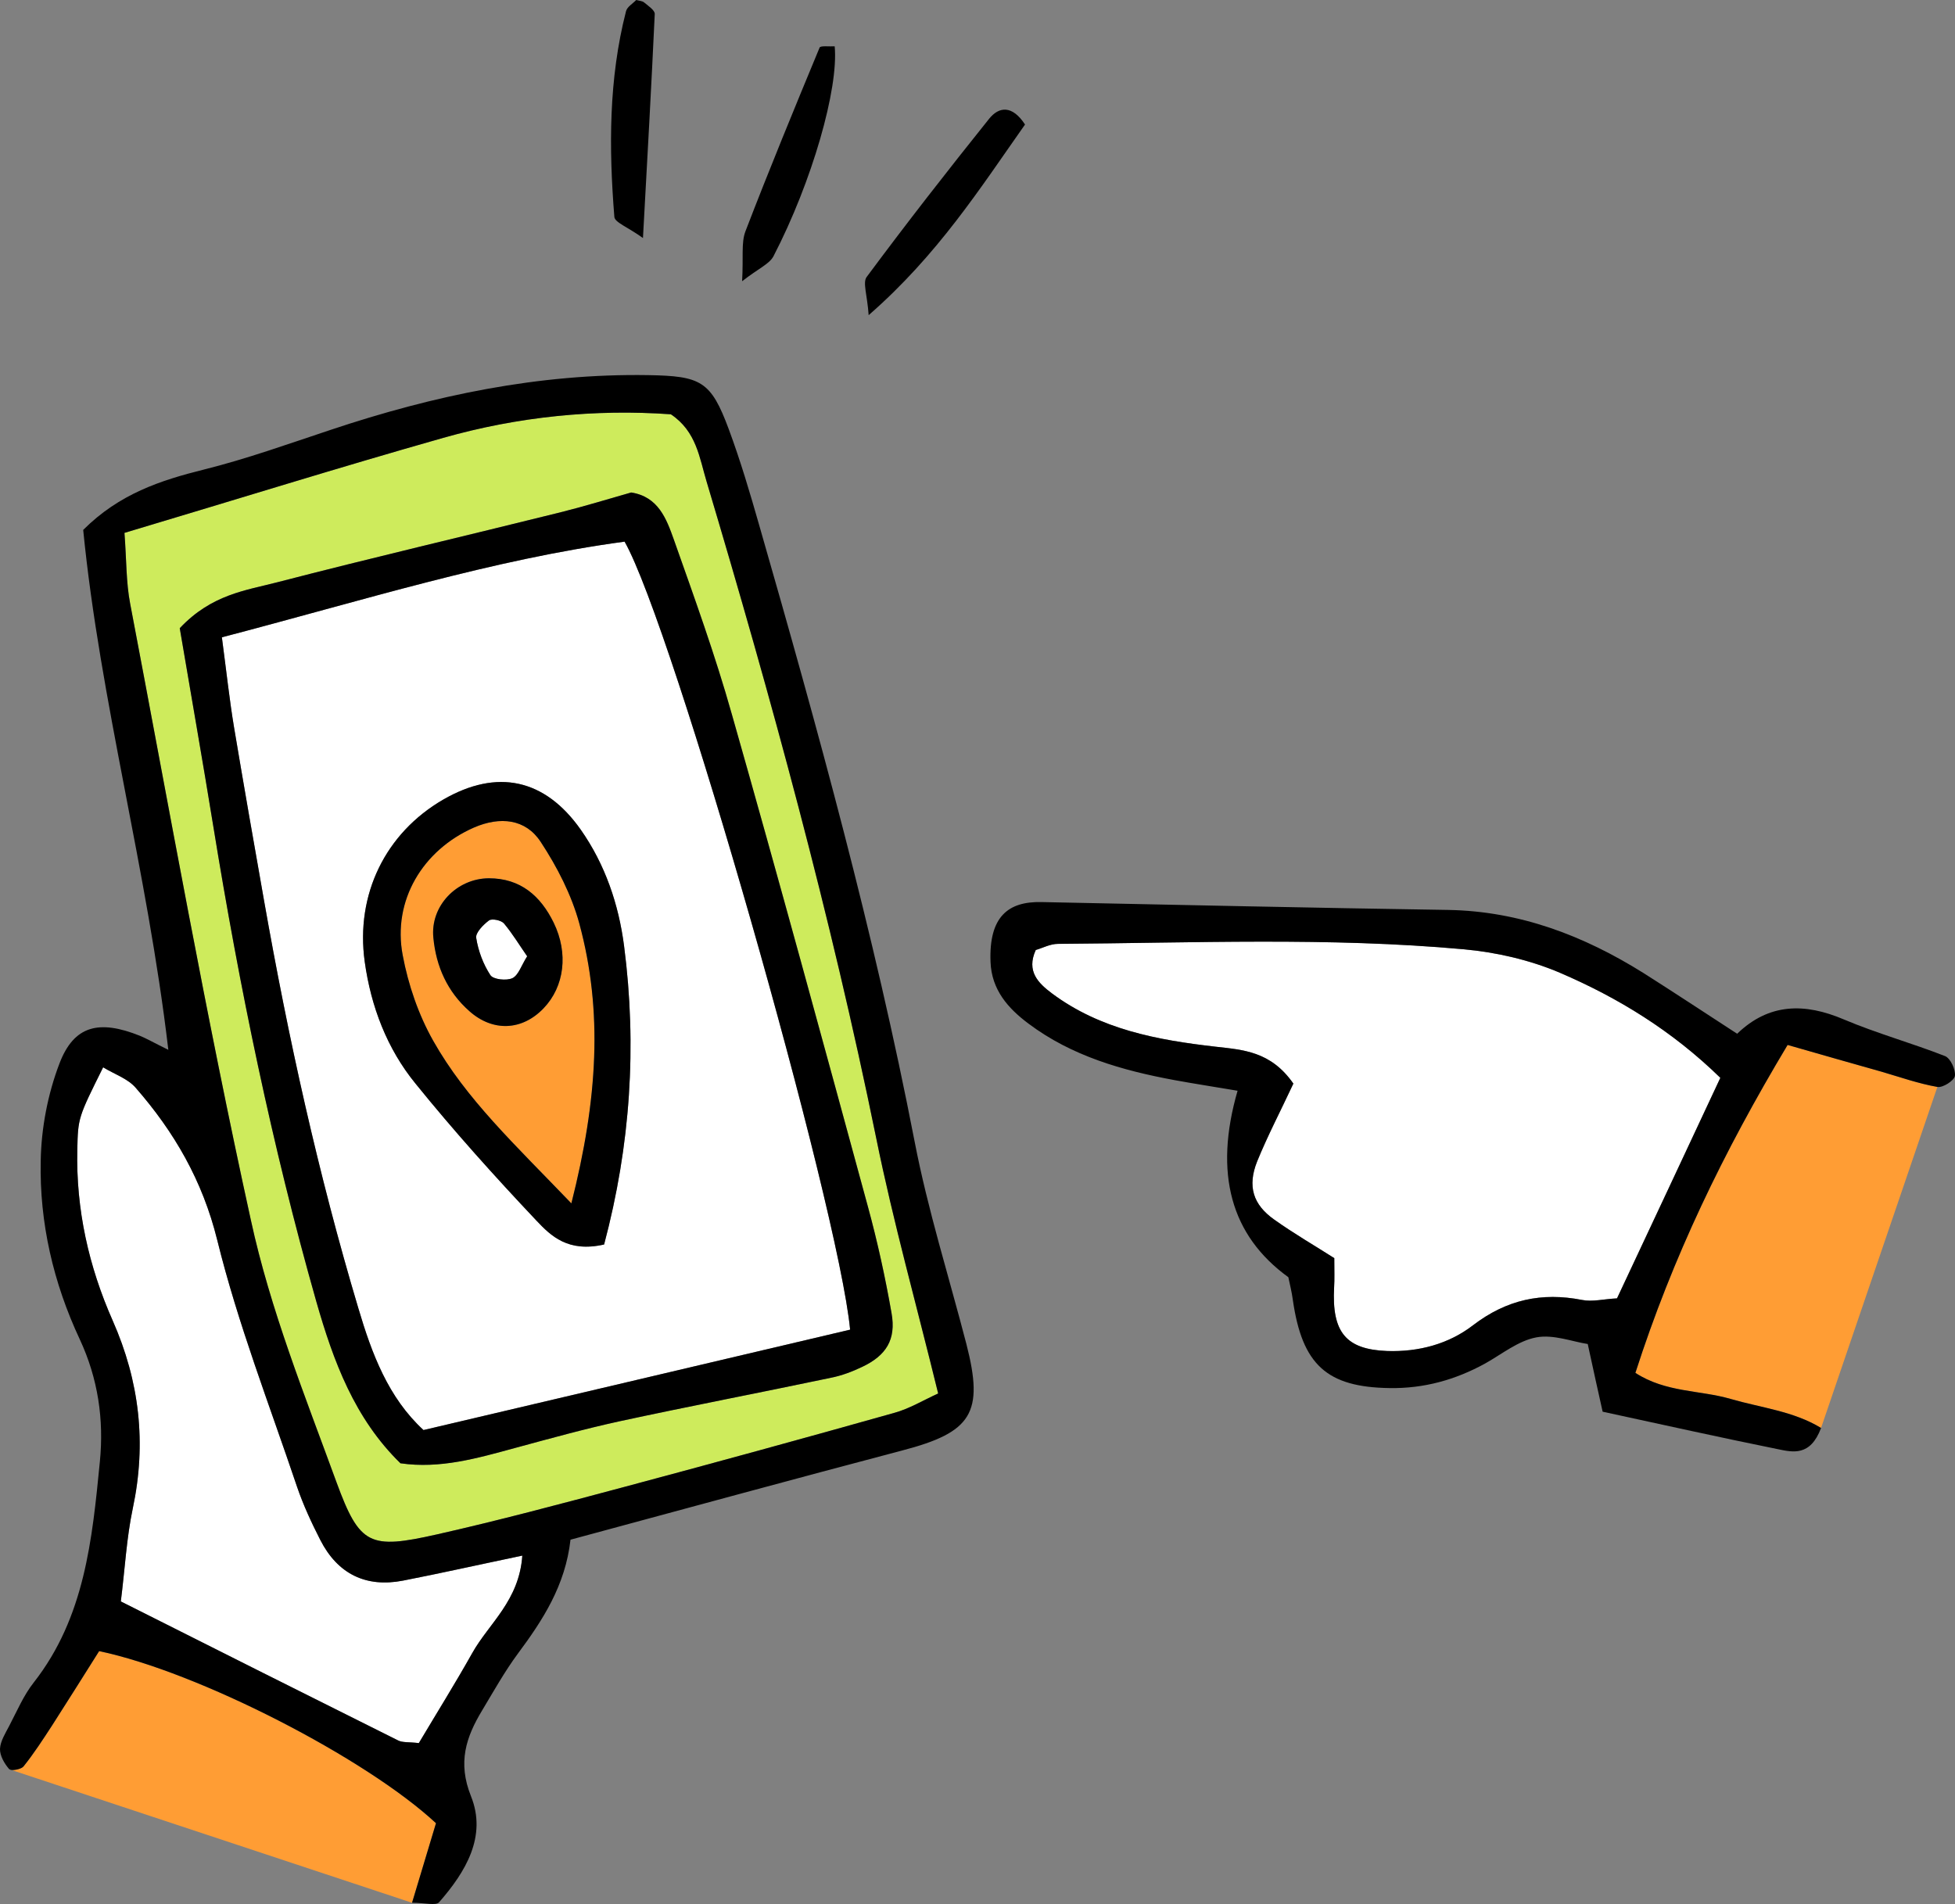 <svg width="77" height="75" viewBox="0 0 77 75" fill="none" xmlns="http://www.w3.org/2000/svg">
<rect x="0" y="0" width="77" height="75" fill="#808080" stroke="none"/>
<g clip-path="url(#clip0_1_1088)">
<path d="M17.172 71.815C16.885 72.766 16.584 73.772 16.229 74.95L0.457 69.721C0.601 69.728 0.853 69.673 0.929 69.576C1.338 69.067 1.693 68.515 2.048 67.971C2.69 66.972 3.318 65.967 3.905 65.037C7.811 65.856 14.406 69.246 17.172 71.815Z" fill="#FF9D34"/>
<path d="M76.306 42.813L71.725 56.246C70.639 55.585 69.369 55.454 68.16 55.103C66.959 54.752 65.607 54.855 64.412 54.077C65.88 49.516 67.867 45.397 70.407 41.16C71.82 41.567 72.96 41.89 74.107 42.214C74.838 42.428 75.562 42.683 76.306 42.813Z" fill="#FF9D34"/>
<path d="M36.951 54.889C36.371 55.151 35.818 55.489 35.217 55.654C31.646 56.66 28.075 57.638 24.491 58.596C22.067 59.243 19.643 59.891 17.199 60.442C14.563 61.034 14.167 60.876 13.252 58.382C12.01 54.979 10.644 51.583 9.88 48.056C8.111 40.01 6.671 31.881 5.128 23.787C4.964 22.939 4.984 22.065 4.902 20.99C9.306 19.674 13.368 18.407 17.451 17.249C20.408 16.409 23.439 16.106 26.423 16.319C27.433 16.994 27.55 18.042 27.829 18.965C30.376 27.493 32.725 36.076 34.507 44.811C35.183 48.145 36.105 51.425 36.951 54.889ZM33.954 53.842C34.903 53.395 35.299 52.768 35.115 51.728C34.869 50.322 34.562 48.917 34.186 47.539C32.425 41.071 30.663 34.595 28.826 28.14C28.171 25.812 27.345 23.532 26.539 21.252C26.252 20.446 25.931 19.564 24.86 19.399C23.938 19.66 23.002 19.95 22.06 20.184C18.346 21.107 14.625 21.975 10.931 22.933C9.688 23.256 8.337 23.408 7.08 24.744C7.524 27.369 7.982 29.966 8.405 32.57C9.429 38.873 10.713 45.128 12.46 51.273C13.13 53.615 13.963 55.875 15.772 57.638C17.335 57.865 18.803 57.438 20.271 57.039C21.644 56.667 23.009 56.288 24.395 55.985C27.167 55.386 29.946 54.855 32.725 54.27C33.148 54.187 33.565 54.028 33.954 53.842Z" fill="#CEEB5C"/>
<path d="M24.6 21.334C26.491 24.641 33.019 47.498 33.483 52.375C27.939 53.684 22.354 54.993 16.68 56.329C15.294 55.055 14.645 53.326 14.113 51.528C12.536 46.251 11.354 40.885 10.399 35.47C9.996 33.197 9.6 30.924 9.217 28.643C9.04 27.576 8.924 26.501 8.739 25.103C14.331 23.642 19.397 22.037 24.6 21.334ZM23.794 49.02C24.832 45.114 25.092 41.209 24.58 37.261C24.368 35.622 23.835 34.051 22.873 32.68C21.459 30.676 19.582 30.269 17.458 31.495C15.185 32.811 13.997 35.229 14.365 37.881C14.611 39.652 15.246 41.312 16.366 42.683C17.875 44.55 19.486 46.341 21.132 48.083C21.698 48.683 22.374 49.344 23.794 49.02Z" fill="white"/>
<path d="M20.763 37.667C20.531 38.033 20.422 38.411 20.183 38.529C19.95 38.639 19.431 38.584 19.315 38.411C19.035 37.984 18.837 37.461 18.756 36.944C18.721 36.744 19.035 36.421 19.261 36.255C19.377 36.173 19.739 36.248 19.848 36.372C20.183 36.772 20.456 37.227 20.763 37.667Z" fill="white"/>
<path d="M22.818 36.38C23.753 39.838 23.542 43.303 22.504 47.401C20.271 45.073 18.36 43.296 17.062 40.995C16.482 39.969 16.079 38.791 15.861 37.626C15.451 35.47 16.653 33.479 18.667 32.598C19.698 32.15 20.701 32.253 21.296 33.163C21.944 34.148 22.511 35.25 22.818 36.38ZM21.412 39.714C22.231 38.859 22.395 37.551 21.808 36.345C21.289 35.284 20.497 34.595 19.254 34.595C17.984 34.602 16.939 35.691 17.069 36.944C17.178 38.074 17.622 39.066 18.489 39.831C19.411 40.651 20.565 40.602 21.412 39.714Z" fill="#FF9D34"/>
<path d="M20.572 61.275C20.449 63.053 19.254 63.948 18.605 65.106C17.916 66.332 17.172 67.523 16.496 68.66C16.1 68.612 15.861 68.646 15.683 68.557C12.174 66.807 8.671 65.05 4.759 63.08C4.923 61.778 4.984 60.58 5.23 59.415C5.776 56.846 5.496 54.414 4.438 52.017C3.496 49.888 2.991 47.642 3.045 45.287C3.072 44.026 3.079 44.019 4.062 42.042C4.506 42.311 5.025 42.483 5.339 42.841C6.862 44.584 7.975 46.499 8.555 48.841C9.368 52.141 10.61 55.33 11.696 58.554C11.942 59.278 12.269 59.98 12.617 60.662C13.3 61.999 14.413 62.543 15.874 62.26C17.356 61.971 18.824 61.641 20.572 61.275Z" fill="white"/>
<path d="M67.758 42.455C66.385 45.39 65.047 48.249 63.688 51.142C63.156 51.169 62.712 51.286 62.309 51.204C60.725 50.894 59.339 51.19 58.015 52.203C57.059 52.94 55.877 53.257 54.635 53.215C53.017 53.153 52.45 52.485 52.546 50.708C52.566 50.384 52.552 50.067 52.552 49.557C51.808 49.082 50.975 48.6 50.19 48.042C49.35 47.45 49.125 46.726 49.514 45.748C49.924 44.742 50.429 43.778 50.941 42.682C50.053 41.408 48.961 41.353 47.876 41.229C45.588 40.967 43.342 40.554 41.43 39.128C40.898 38.728 40.413 38.26 40.795 37.419C41.062 37.344 41.362 37.178 41.669 37.178C47.002 37.144 52.334 36.91 57.653 37.392C58.936 37.509 60.254 37.812 61.435 38.315C63.729 39.3 65.859 40.602 67.758 42.455Z" fill="white"/>
<path d="M76.613 41.601C76.825 41.691 77.03 42.139 76.996 42.38C76.968 42.566 76.517 42.855 76.306 42.814C75.562 42.683 74.838 42.428 74.107 42.214C72.96 41.891 71.82 41.567 70.407 41.16C67.867 45.397 65.88 49.516 64.412 54.077C65.607 54.855 66.959 54.752 68.16 55.103C69.369 55.454 70.639 55.585 71.725 56.247C71.301 57.376 70.612 57.204 70.011 57.08C67.771 56.626 65.539 56.13 63.122 55.606C62.951 54.841 62.767 54.015 62.535 52.94C61.934 52.85 61.189 52.554 60.514 52.678C59.803 52.809 59.162 53.333 58.499 53.705C57.325 54.352 56.082 54.697 54.737 54.676C52.259 54.642 51.289 53.76 50.921 51.211C50.88 50.894 50.798 50.577 50.743 50.309C48.472 48.664 47.805 46.217 48.743 42.965C47.903 42.82 47.077 42.696 46.257 42.545C44.209 42.166 42.215 41.601 40.508 40.32C39.696 39.714 39.054 38.983 39.013 37.888C38.945 36.097 39.717 35.505 41.014 35.532C46.353 35.642 51.699 35.76 57.038 35.842C59.858 35.89 62.377 36.855 64.733 38.329C65.928 39.087 67.116 39.872 68.42 40.719C69.676 39.507 71.083 39.5 72.619 40.154C73.923 40.706 75.295 41.084 76.613 41.601ZM63.688 51.142C65.047 48.249 66.385 45.39 67.758 42.455C65.86 40.602 63.729 39.3 61.435 38.315C60.254 37.812 58.936 37.509 57.653 37.392C52.334 36.91 47.002 37.144 41.669 37.179C41.362 37.179 41.062 37.344 40.795 37.42C40.413 38.26 40.898 38.728 41.43 39.128C43.342 40.554 45.588 40.967 47.876 41.229C48.961 41.353 50.053 41.408 50.941 42.683C50.429 43.778 49.924 44.742 49.514 45.748C49.125 46.726 49.35 47.45 50.19 48.042C50.975 48.6 51.808 49.082 52.553 49.558C52.553 50.067 52.566 50.384 52.546 50.708C52.45 52.485 53.017 53.154 54.635 53.216C55.877 53.257 57.059 52.94 58.015 52.203C59.339 51.19 60.725 50.894 62.309 51.204C62.712 51.287 63.156 51.17 63.688 51.142Z" fill="black"/>
<path d="M38.959 4.677C39.348 4.195 39.867 4.133 40.372 4.905C38.61 7.405 36.938 10.037 34.213 12.414C34.159 11.614 33.968 11.125 34.138 10.905C35.702 8.797 37.32 6.723 38.959 4.677Z" fill="black"/>
<path d="M38.064 52.947C38.761 55.661 38.276 56.419 35.531 57.135C31.216 58.272 26.908 59.45 22.47 60.648C22.265 62.46 21.377 63.817 20.394 65.14C19.875 65.843 19.445 66.614 18.994 67.365C18.353 68.426 18.018 69.425 18.551 70.754C19.186 72.332 18.339 73.737 17.294 74.929C17.172 75.073 16.735 74.949 16.229 74.949C16.584 73.771 16.885 72.766 17.172 71.815C14.406 69.246 7.811 65.856 3.905 65.037C3.318 65.966 2.69 66.972 2.048 67.971C1.693 68.515 1.338 69.066 0.929 69.576C0.853 69.673 0.601 69.728 0.457 69.721L0.362 69.686C0.171 69.466 -0.007 69.156 -7.60905e-06 68.887C0.014 68.584 0.212 68.274 0.362 67.985C0.669 67.399 0.929 66.779 1.331 66.27C3.339 63.707 3.632 60.635 3.933 57.576C4.097 55.923 3.864 54.304 3.141 52.754C2.103 50.536 1.55 48.166 1.604 45.721C1.625 44.432 1.884 43.089 2.342 41.89C2.915 40.389 3.905 40.154 5.517 40.802C5.797 40.919 6.056 41.071 6.63 41.353C5.797 34.258 3.94 27.596 3.277 20.873C4.697 19.454 6.316 18.923 8.029 18.496C9.716 18.076 11.361 17.484 13.02 16.933C17.083 15.575 21.22 14.707 25.529 14.776C27.611 14.811 28 15.011 28.703 16.905C29.161 18.138 29.536 19.405 29.898 20.673C32.206 28.705 34.432 36.751 36.023 44.963C36.542 47.656 37.375 50.288 38.064 52.947ZM35.217 55.654C35.818 55.489 36.371 55.151 36.951 54.889C36.105 51.424 35.183 48.145 34.507 44.811C32.725 36.076 30.376 27.493 27.829 18.965C27.55 18.041 27.433 16.994 26.423 16.319C23.439 16.106 20.408 16.409 17.451 17.249C13.368 18.407 9.306 19.674 4.902 20.99C4.984 22.065 4.964 22.939 5.128 23.787C6.671 31.881 8.111 40.01 9.88 48.056C10.644 51.583 12.01 54.979 13.252 58.382C14.167 60.876 14.563 61.034 17.199 60.442C19.643 59.891 22.067 59.243 24.491 58.596C28.075 57.638 31.646 56.66 35.217 55.654ZM18.605 65.105C19.254 63.948 20.449 63.053 20.572 61.275C18.824 61.64 17.356 61.971 15.874 62.26C14.413 62.543 13.3 61.999 12.617 60.662C12.269 59.98 11.942 59.278 11.696 58.554C10.61 55.33 9.368 52.141 8.555 48.841C7.975 46.499 6.862 44.584 5.339 42.841C5.025 42.483 4.506 42.311 4.062 42.042C3.079 44.019 3.072 44.026 3.045 45.286C2.99 47.642 3.496 49.888 4.438 52.017C5.496 54.414 5.776 56.846 5.23 59.415C4.984 60.58 4.923 61.778 4.759 63.08C8.671 65.05 12.174 66.807 15.683 68.557C15.861 68.646 16.1 68.612 16.496 68.66C17.172 67.523 17.916 66.332 18.605 65.105Z" fill="black"/>
<path d="M35.115 51.728C35.299 52.768 34.903 53.395 33.954 53.843C33.565 54.029 33.148 54.187 32.725 54.27C29.946 54.855 27.167 55.386 24.395 55.985C23.009 56.288 21.644 56.667 20.271 57.039C18.803 57.438 17.335 57.866 15.772 57.638C13.963 55.875 13.13 53.615 12.46 51.273C10.713 45.128 9.429 38.873 8.405 32.57C7.982 29.966 7.524 27.369 7.08 24.745C8.337 23.408 9.688 23.257 10.931 22.933C14.625 21.975 18.346 21.107 22.06 20.184C23.002 19.95 23.938 19.661 24.86 19.399C25.931 19.564 26.252 20.446 26.539 21.252C27.345 23.532 28.171 25.812 28.826 28.141C30.663 34.596 32.425 41.071 34.186 47.539C34.562 48.917 34.869 50.322 35.115 51.728ZM33.483 52.375C33.019 47.498 26.491 24.641 24.6 21.335C19.397 22.037 14.331 23.642 8.739 25.103C8.924 26.501 9.04 27.576 9.217 28.644C9.6 30.924 9.996 33.197 10.399 35.47C11.354 40.885 12.536 46.251 14.113 51.528C14.645 53.326 15.294 55.055 16.68 56.33C22.354 54.993 27.939 53.684 33.483 52.375Z" fill="black"/>
<path d="M32.875 1.825C33.032 3.493 31.988 7.15 30.465 10.092C30.301 10.402 29.885 10.567 29.229 11.077C29.284 10.12 29.188 9.568 29.359 9.114C30.294 6.682 31.284 4.278 32.281 1.874C32.315 1.791 32.67 1.839 32.875 1.825Z" fill="black"/>
<path d="M25.378 0.103C25.535 0.234 25.795 0.406 25.788 0.551C25.658 3.362 25.501 6.159 25.324 9.376C24.723 8.942 24.211 8.762 24.197 8.542C23.979 5.828 23.972 3.114 24.655 0.448C24.696 0.269 24.921 0.145 25.058 0C25.18 0.034 25.303 0.034 25.378 0.103Z" fill="black"/>
<path d="M24.58 37.261C25.092 41.208 24.832 45.114 23.794 49.02C22.374 49.344 21.698 48.683 21.132 48.083C19.486 46.34 17.875 44.549 16.366 42.683C15.246 41.312 14.611 39.651 14.365 37.881C13.997 35.229 15.185 32.811 17.458 31.495C19.582 30.269 21.459 30.675 22.873 32.68C23.835 34.051 24.368 35.622 24.58 37.261ZM22.504 47.401C23.542 43.303 23.753 39.837 22.818 36.379C22.511 35.25 21.944 34.147 21.296 33.162C20.701 32.253 19.698 32.15 18.667 32.597C16.653 33.479 15.451 35.47 15.861 37.626C16.079 38.79 16.482 39.968 17.062 40.995C18.36 43.296 20.271 45.073 22.504 47.401Z" fill="black"/>
<path d="M21.808 36.345C22.395 37.55 22.231 38.859 21.412 39.714C20.565 40.602 19.411 40.65 18.489 39.831C17.622 39.066 17.178 38.074 17.069 36.944C16.939 35.691 17.984 34.602 19.254 34.595C20.497 34.595 21.289 35.284 21.808 36.345ZM20.183 38.529C20.422 38.412 20.531 38.033 20.763 37.668C20.456 37.227 20.183 36.772 19.848 36.373C19.739 36.248 19.377 36.173 19.261 36.255C19.035 36.421 18.721 36.745 18.756 36.944C18.837 37.461 19.035 37.984 19.315 38.412C19.431 38.584 19.95 38.639 20.183 38.529Z" fill="black"/>
<path d="M0.362 69.686L0.457 69.721C0.41 69.714 0.376 69.7 0.362 69.686Z" fill="black"/>
</g>
<defs>
<clipPath id="clip0_1_1088">
<rect width="77" height="75" fill="white"/>
</clipPath>
</defs>
</svg>

